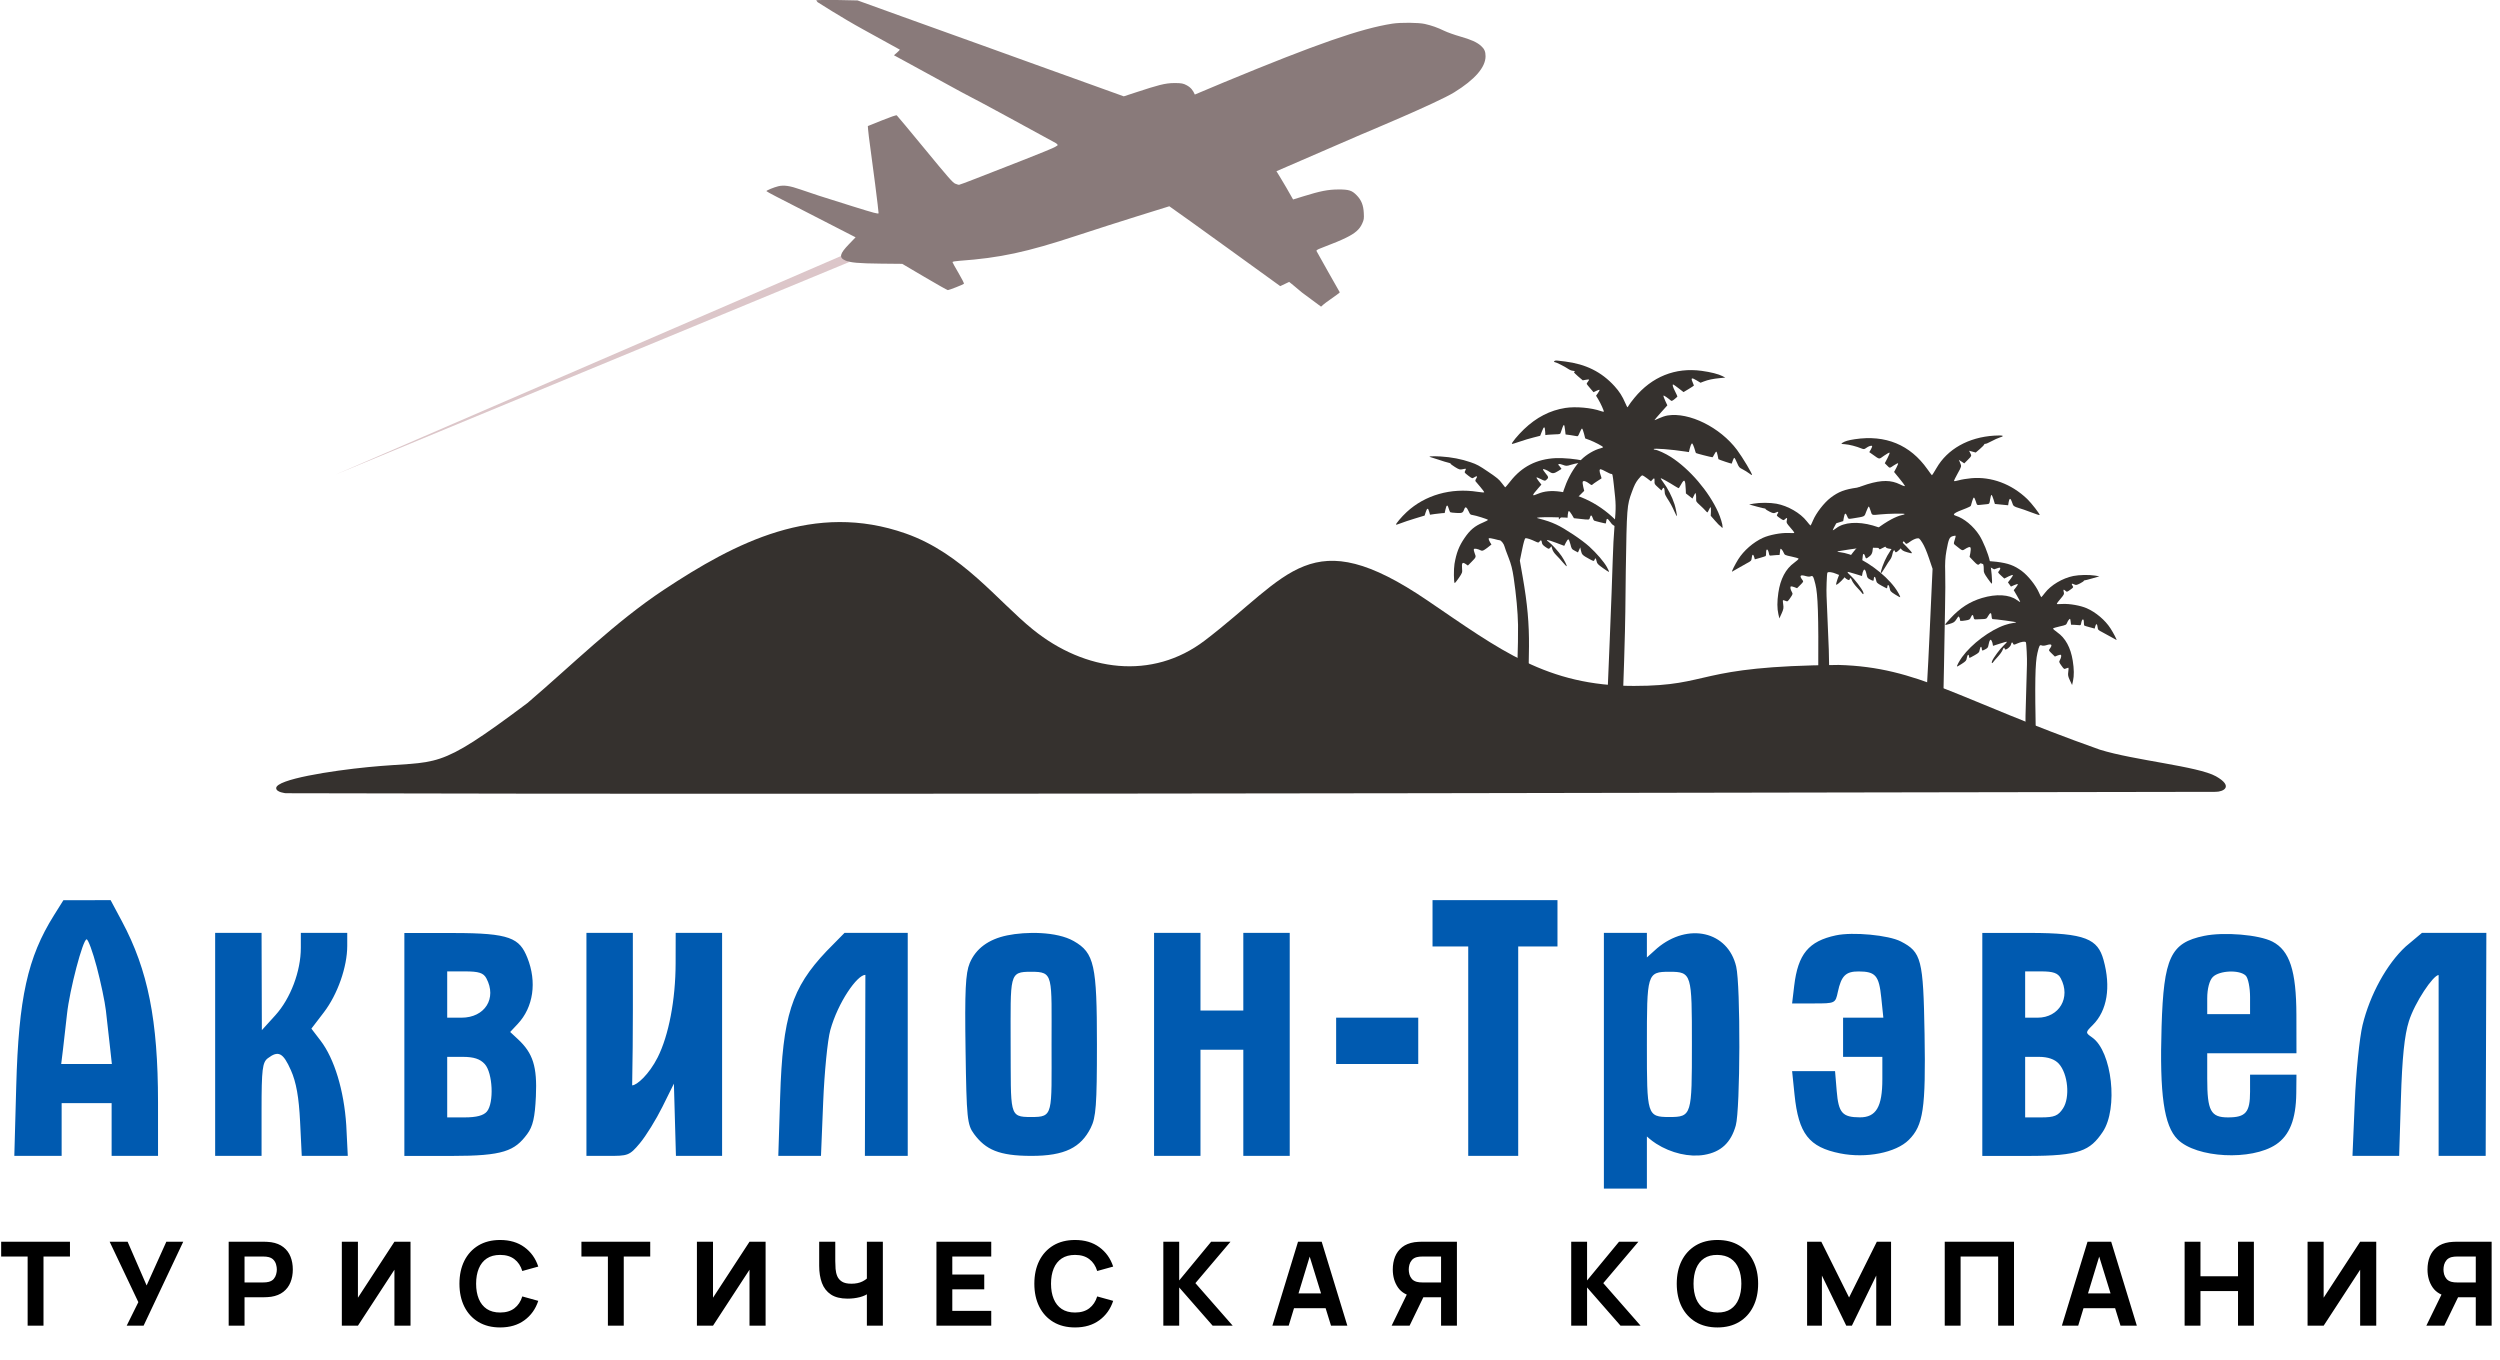 <?xml version="1.0" encoding="UTF-8"?>
<svg xmlns="http://www.w3.org/2000/svg" width="1222" height="665" viewBox="0 0 1222 665" fill="none">
  <path fill-rule="evenodd" clip-rule="evenodd" d="M163.891 232.03L414.941 128.141L413.366 124.155L163.891 232.03Z" fill="#DCC6C9"></path>
  <path fill-rule="evenodd" clip-rule="evenodd" d="M697.768 293.544C640.379 254.509 630.696 281.25 588.899 313.086C563.187 332.668 530.363 328.314 504.872 307.688C487.548 293.668 470.376 270.498 442.695 260.764C398.071 245.072 359.571 265.079 324.48 288.295C300.554 304.127 279.564 325.094 257.8 343.651C212.242 377.78 215.395 371.469 179.824 374.97C161.953 376.729 134.998 380.935 135 385.234C135.001 387.307 139.681 387.728 139.681 387.728C445.23 388.615 1009.88 387.048 1082.97 387.048C1086.96 387.048 1091.85 384.363 1083.16 379.458C1074.46 374.554 1043.13 371.661 1026.43 366.445C956.287 341.591 937.966 326.135 898.749 325.025C827.892 325.539 837.271 335.281 798.65 335.281C756.02 335.281 733.326 317.73 697.768 293.544Z" fill="#35312E"></path>
  <path fill-rule="evenodd" clip-rule="evenodd" d="M398.978 0.107C398.978 0.289 399.696 1.091 399.696 1.091C399.696 1.091 411.555 8.713 421.88 14.362C431.651 19.709 439.717 24.157 439.805 24.245C439.893 24.334 439.288 24.992 438.462 25.709L436.958 27.012C436.958 27.012 431.145 23.851 442.423 29.983C453.701 36.115 469.971 45.038 469.971 45.038C483.679 52.143 501.135 61.83 516.094 69.949C517.964 71.198 516.358 71.245 515.735 71.812C515.381 72.134 508.311 75.045 500.024 78.281C491.736 81.516 481.403 85.556 477.061 87.258C472.719 88.96 468.977 90.351 468.745 90.35C468.513 90.348 467.693 90.092 466.922 89.782C465.721 89.299 463.613 86.897 452.138 72.944C444.776 63.994 438.568 56.54 438.341 56.38C438.085 56.199 435.314 57.142 431.066 58.854L424.205 61.619L424.299 63.117C424.35 63.941 424.535 65.625 424.708 66.86C426.377 78.734 429.544 103.672 429.452 104.208C429.368 104.701 427.48 104.201 416.654 100.82C401.127 95.971 397.003 94.639 391.211 92.603C386.087 90.802 383.17 90.381 380.404 91.043C378.386 91.526 374.608 93.071 374.609 93.414C374.61 93.531 376.81 94.753 379.5 96.129C382.19 97.504 388.715 100.853 394.001 103.571C399.287 106.289 406.896 110.196 410.912 112.255L418.213 115.997L414.995 119.335C410.409 124.091 409.992 125.907 413.165 127.309C415.603 128.387 419.7 128.754 430.556 128.865L441.026 128.973L451.907 135.392C457.892 138.922 463.023 141.81 463.311 141.81C463.929 141.81 470.753 139.121 471.172 138.712C471.332 138.556 470.135 136.18 468.512 133.432C466.89 130.683 465.563 128.276 465.563 128.082C465.563 127.884 467.026 127.626 468.91 127.491C488.771 126.068 501.809 123.267 526.485 115.122C545.288 108.915 571.566 100.82 571.566 100.82C575.944 103.762 625.782 139.864 625.782 139.864L630.146 137.792C630.146 137.792 633.212 140.228 636.436 143.003L645.736 149.89C645.736 149.89 646.855 148.692 650.345 146.292C652.906 144.531 654.948 142.996 654.884 142.882C654.819 142.767 652.264 138.266 649.207 132.88C646.15 127.494 643.573 122.892 643.482 122.653C643.378 122.38 643.995 121.955 645.137 121.513C652.988 118.474 654.916 117.675 657.94 116.209C662.354 114.068 664.56 112.137 665.821 109.311C666.703 107.334 666.767 106.906 666.616 104.02C666.422 100.308 665.424 97.812 663.218 95.524C660.847 93.067 659.357 92.588 654.165 92.615C649.113 92.642 645.442 93.363 636.936 96L632.063 97.51L628.699 91.609C626.848 88.363 623.921 83.689 623.921 83.689L665.148 65.826C665.148 65.826 702.48 50.283 710.797 45.152C720.917 38.91 726.139 32.899 726.139 27.493C726.139 25.174 725.555 23.866 723.842 22.353C721.89 20.628 718.931 19.309 713.644 17.808C710.945 17.042 707.465 15.8 705.91 15.047C702.61 13.451 699.911 12.497 696.459 11.707C693.419 11.012 684.633 10.931 680.593 11.56C665.155 13.967 643.67 21.448 598.478 40.151L584.031 46.216C583.153 44.167 582.092 42.755 579.984 41.642C578.422 40.817 577.595 40.589 574.059 40.595C569.429 40.603 565.826 41.681 555.569 45.038L549.301 47.09L534.976 41.93C527.097 39.092 515.09 34.77 508.295 32.325C501.499 29.88 488.988 25.366 480.493 22.294C471.999 19.221 464.662 16.584 464.19 16.434C463.718 16.284 453.4 12.572 441.26 8.187L419.188 0.214L410.133 0.018C409.572 0.019 398.978 -0.061 398.978 0.107Z" fill="#897A7A"></path>
  <path fill-rule="evenodd" clip-rule="evenodd" d="M773.4 225.146C770.903 224.385 764.204 223.758 760.44 223.933C751.142 224.364 743.804 228.124 738.232 235.311C736.943 236.973 735.807 238.276 735.708 238.205C735.609 238.134 734.84 237.163 734 236.047C732.661 234.27 731.845 233.593 727.418 230.592C722.947 227.56 721.96 227.025 718.854 225.949C714.353 224.389 709.455 223.443 704.218 223.124C700.249 222.882 697.466 223.086 699.347 223.481C699.778 223.572 701.599 224.152 703.394 224.771C705.189 225.39 707.235 226.011 707.939 226.152C708.643 226.293 709.148 226.514 709.06 226.643C708.972 226.771 709.93 227.51 711.189 228.283C713.243 229.545 713.626 229.655 714.925 229.363C715.721 229.184 716.434 229.08 716.509 229.131C716.584 229.183 716.437 229.625 716.182 230.114C715.737 230.965 715.799 231.064 717.671 232.485C719.602 233.951 719.636 233.961 720.637 233.306C721.935 232.456 722.363 232.75 721.555 233.936C721.207 234.447 721.06 235.031 721.228 235.237C721.396 235.442 722.458 236.693 723.587 238.017C724.716 239.341 725.57 240.528 725.484 240.654C725.398 240.78 723.948 240.667 722.262 240.402C709.216 238.356 696.616 241.95 687.579 250.296C685.121 252.567 682.026 256.234 682.37 256.468C682.486 256.546 683.552 256.22 684.739 255.743C685.927 255.266 689.025 254.23 691.625 253.442L696.352 252.008L696.789 250.631C697.579 248.144 698.036 248.056 698.63 250.275L698.983 251.596L701.23 251.26C702.466 251.075 704.08 250.887 704.816 250.843L706.154 250.763L706.502 249.191C707.085 246.56 707.556 246.449 708.21 248.791C708.422 249.552 708.734 250.27 708.903 250.385C709.072 250.501 710.448 250.657 711.961 250.733C714.794 250.875 715.078 250.726 715.808 248.714C716.271 247.437 716.959 247.866 717.93 250.037C718.55 251.423 718.741 251.606 719.692 251.723C721.238 251.914 727.261 253.802 727.32 254.114C727.348 254.26 726.242 254.854 724.863 255.434C720.822 257.135 718.562 259.031 715.862 262.984C713.143 266.964 711.883 270.214 710.954 275.65C710.534 278.102 710.592 284.667 711.035 285C711.157 285.092 712.063 283.986 713.047 282.542C714.784 279.995 714.831 279.857 714.658 277.881C714.418 275.153 714.828 274.605 716.335 275.635L717.505 276.434L719.191 274.732C721.562 272.338 721.578 272.296 720.833 270.467C720.464 269.562 720.295 268.628 720.456 268.391C720.742 267.972 722.377 268.296 723.929 269.08C724.551 269.393 725.112 269.159 726.884 267.848C728.087 266.957 729.049 266.196 729.022 266.156C728.026 264.722 727.444 263.355 727.734 263.127C727.941 262.965 729.116 263.111 730.346 263.453C731.576 263.794 732.8 264.081 733.066 264.091C733.758 264.116 735.132 265.884 735.405 267.099C735.533 267.667 736.411 270.088 737.355 272.479C738.63 275.704 739.286 278.273 739.897 282.43C741.132 290.837 741.899 299.166 742.018 305.498C742.164 313.207 741.434 336.627 740.621 350.278C740.255 356.438 739.983 361.674 740.018 361.914C740.053 362.157 740.816 362.381 741.742 362.419C742.655 362.458 743.983 362.582 744.692 362.697L745.981 362.905L746.329 357.315C746.647 352.213 747.271 327.473 747.369 316.11C747.466 304.833 746.592 295.111 744.312 282.088L742.904 274.047L744.011 268.645C744.718 265.195 745.304 263.187 745.63 263.088C746.188 262.919 748.362 263.636 750.61 264.73C751.838 265.328 752.11 265.322 752.542 264.688C753.154 263.79 753.517 263.98 753.697 265.293C753.801 266.044 754.221 266.547 755.446 267.384C756.964 268.42 757.098 268.441 757.71 267.739L758.36 266.993L758.755 268.417C759.004 269.317 759.735 270.419 760.743 271.413C761.619 272.278 763.084 273.885 763.996 274.985C764.909 276.085 765.719 276.89 765.796 276.775C765.993 276.479 764.69 273.888 763.294 271.8C761.877 269.68 758.381 265.83 757.006 264.874C755.131 263.572 756.362 263.707 760.476 265.255L764.602 266.808L765.398 265.211C765.86 264.281 766.37 263.622 766.617 263.633C766.85 263.644 767.3 264.717 767.618 266.017C768.166 268.263 768.274 268.424 769.753 269.207L771.311 270.032L771.868 268.792L772.426 267.55L772.794 269.259C773.19 271.101 773.547 271.442 777.064 273.341C778.997 274.385 779.115 274.398 779.409 273.599C779.805 272.522 780.087 272.729 780.428 274.345C780.671 275.499 780.989 275.844 783.457 277.628C784.974 278.725 786.336 279.599 786.484 279.571C786.633 279.543 786.158 278.453 785.429 277.15C783.977 274.553 780.489 270.497 776.835 267.158C773.296 263.924 764.769 258.234 760.678 256.378C757.742 255.045 756.173 254.513 751.579 253.291C750.299 252.95 753.325 252.745 758.622 252.814C761.308 252.849 764.117 252.921 764.864 252.974L766.222 253.071L766.345 251.47C766.413 250.589 766.639 249.836 766.847 249.797C767.055 249.757 767.701 250.529 768.281 251.513L769.337 253.3L772.741 253.674C776.979 254.14 776.865 254.159 777.158 252.94C777.476 251.614 778.045 251.68 778.491 253.096C778.688 253.72 778.997 254.332 779.179 254.456C779.447 254.639 784.438 255.882 784.873 255.874C784.94 255.873 785.059 255.331 785.139 254.671C785.322 253.148 785.738 253.26 787.149 255.21C788.18 256.635 788.406 256.793 790.579 257.594C791.858 258.066 793.249 258.669 793.669 258.934C794.089 259.198 793.645 258.5 792.683 257.382C784.585 247.97 773.917 241.913 762.643 240.327C758.334 239.721 754.774 240.066 751.701 241.388C748.661 242.695 748.656 242.345 751.662 238.899L753.435 236.866L752.159 235.243C751.458 234.35 750.956 233.514 751.044 233.385C751.132 233.256 752.08 233.613 753.151 234.18C754.76 235.031 755.204 235.117 755.716 234.677C757.059 233.523 757.041 233.223 755.52 231.418C754.703 230.449 754.116 229.536 754.216 229.389C754.429 229.077 756.153 229.762 757.541 230.71C758.82 231.583 759.665 231.486 761.634 230.238L763.264 229.204L762.693 228.384C762.379 227.932 761.981 227.467 761.81 227.35C761.639 227.233 761.673 227.004 761.886 226.842C762.099 226.679 763.035 226.857 763.965 227.237C765.368 227.811 765.989 227.815 767.609 227.261C768.683 226.893 770.845 226.411 772.413 226.187C773.98 225.964 775.188 225.744 775.096 225.697C775.005 225.651 774.241 225.403 773.4 225.146Z" fill="#35312E"></path>
  <path fill-rule="evenodd" clip-rule="evenodd" d="M900.576 216.439C899.774 216.945 899.887 217.008 901.852 217.144C903.937 217.289 907.375 218.175 909.933 219.227C910.963 219.651 911.335 219.612 912.128 219.003C913.322 218.085 914.949 217.575 915.098 218.072C915.16 218.278 914.872 219.024 914.458 219.728L913.706 221.008L915.28 222.112C918.964 224.696 918.264 224.618 920.933 222.74C922.231 221.826 923.435 221.156 923.61 221.25C923.785 221.344 923.333 222.547 922.607 223.924L921.285 226.427L922.444 227.585C923.785 228.927 923.52 228.937 925.752 227.453C926.712 226.815 927.62 226.36 927.769 226.44C927.919 226.521 927.544 227.513 926.935 228.645L925.829 230.703L928.394 233.838C929.806 235.562 931.039 237.216 931.135 237.512C931.231 237.808 930.177 237.488 928.793 236.801C924.333 234.588 919.864 234.555 912.782 236.684C903.352 239.518 896.106 244.702 890.191 252.848C887.386 256.713 884.586 261.54 885.562 260.831C886.95 259.823 888.816 258.821 889.977 258.463C890.897 258.178 891.37 257.607 892.102 255.896C892.62 254.686 893.21 253.645 893.414 253.584C893.618 253.523 893.996 254.176 894.254 255.036L894.723 256.6L897.84 255.663L900.956 254.727L901.284 252.923C901.694 250.672 902.17 250.496 902.891 252.331C903.441 253.733 903.483 253.751 905.479 253.424C911.906 252.372 911.209 252.719 912.221 250.069C912.72 248.764 913.257 247.649 913.416 247.591C913.574 247.533 913.99 248.442 914.341 249.61C915.051 251.979 914.813 251.883 918.939 251.456C922.797 251.057 930.909 250.909 931.007 251.236C931.056 251.398 930.315 251.672 929.361 251.845C928.406 252.019 926.231 252.91 924.526 253.826C914.744 259.084 904.85 269.231 899.752 279.232C898.691 281.313 897.349 285.22 897.51 285.758C897.633 286.167 899.341 284.764 901.097 282.812C902.66 281.074 903.028 280.35 903.096 278.876C903.194 276.757 903.645 276.405 904.142 278.06C904.586 279.54 904.871 279.428 907.929 276.572C910.187 274.463 910.408 274.1 910.449 272.433C910.498 270.409 911.147 270.188 911.693 272.009C912.004 273.046 912.14 273.122 912.845 272.656C914.844 271.337 915.237 270.629 915.469 267.944C915.758 264.587 916.457 264.203 917.612 266.767C918.077 267.799 918.654 268.584 918.896 268.512C919.137 268.439 921.062 267.48 923.174 266.379C925.286 265.279 927.097 264.423 927.198 264.478C927.299 264.532 926.652 265.525 925.76 266.683C924.869 267.841 923.401 270.079 922.5 271.657C920.825 274.59 918.901 279.891 919.411 280.167C919.567 280.251 920.474 278.995 921.427 277.377C922.379 275.758 923.504 274.022 923.926 273.519C924.349 273.016 924.836 271.825 925.009 270.871C925.33 269.107 925.947 268.43 926.266 269.493C926.502 270.279 927 270.078 928.588 268.558C929.449 267.733 929.941 266.831 929.977 266.01C930.041 264.531 930.484 264.249 931.167 265.25C931.747 266.101 931.81 266.086 933.853 264.627C934.74 263.992 936.066 263.354 936.799 263.208C938.067 262.957 938.202 263.056 939.616 265.268C940.587 266.787 941.714 269.399 942.871 272.812L944.64 278.034L944.295 285.382C944.105 289.424 943.601 300.506 943.176 310.009C942.351 328.471 941.457 343.56 940.817 349.831C940.6 351.956 940.562 353.816 940.73 353.966C941.213 354.394 946.598 354.776 947.981 354.48L949.229 354.214L949.607 348.56C949.815 345.451 950.091 335.213 950.221 325.808C950.351 316.404 950.583 303.464 950.737 297.053C950.892 290.642 950.924 282.761 950.81 279.541C950.666 275.467 950.846 272.354 951.404 269.31C952.48 263.435 952.852 262.568 954.512 262.069C955.248 261.848 955.887 261.79 955.932 261.939C955.977 262.089 955.752 263.018 955.432 264.003C954.881 265.701 954.897 265.83 955.757 266.485C956.256 266.865 957.229 267.634 957.921 268.194C958.852 268.948 959.364 269.094 959.893 268.757C962.175 267.302 963.005 267.067 963.23 267.81C963.351 268.215 963.289 269.366 963.091 270.368L962.73 272.191L964.715 274.284C966.285 275.941 966.82 276.279 967.278 275.906C968.863 274.615 969.097 274.598 969.42 275.757C969.593 276.377 969.703 277.565 969.664 278.397C969.601 279.725 969.824 280.246 971.478 282.646C972.515 284.151 973.467 285.351 973.594 285.313C974.009 285.188 973.351 277.585 972.642 274.304C971.854 270.658 969.37 264.553 967.477 261.612C964.629 257.185 959.979 253.331 956.029 252.124C953.956 251.491 955.08 250.678 961.177 248.398C962.305 247.976 963.291 247.43 963.367 247.185C963.444 246.939 963.722 245.967 963.985 245.025C964.248 244.082 964.625 243.263 964.822 243.203C965.02 243.144 965.442 243.967 965.762 245.033C966.342 246.965 966.347 246.969 967.884 246.783C968.731 246.681 970.105 246.54 970.936 246.469C972.432 246.342 972.451 246.318 972.767 244.169C972.943 242.975 973.233 241.954 973.411 241.901C973.589 241.847 974.04 242.823 974.414 244.069L975.094 246.335L978.338 246.657L981.581 246.978L981.812 245.487C981.938 244.666 982.22 243.941 982.439 243.875C982.802 243.766 983.05 244.241 983.931 246.727C984.141 247.321 984.957 247.792 986.539 248.233C987.806 248.587 990.645 249.577 992.848 250.433C995.052 251.289 996.913 251.881 996.984 251.748C997.196 251.353 992.968 245.899 990.931 243.94C983.261 236.566 973.388 232.885 963.601 233.752C961.463 233.942 958.703 234.397 957.467 234.766C956.23 235.134 955.175 235.289 955.121 235.109C955.067 234.929 955.885 233.245 956.938 231.366C958.815 228.018 958.839 227.918 958.159 226.348L957.465 224.746L958.797 225.624L960.13 226.502L961.957 224.675C963.736 222.897 963.768 222.812 963.135 221.585L962.485 220.323L964.112 220.759L965.739 221.196L967.731 219.49C968.826 218.551 969.78 217.568 969.85 217.306C969.921 217.043 970.182 216.883 970.431 216.949C970.68 217.016 972.017 216.45 973.402 215.692C974.786 214.935 976.675 214.084 977.6 213.802C980.151 213.024 979.047 212.678 974.833 212.936C962.191 213.71 951.875 219.507 946.529 228.841C945.411 230.793 944.408 232.341 944.301 232.28C944.194 232.22 943.215 230.906 942.126 229.362C933.692 217.4 921.659 212.425 906.631 214.686C903.435 215.167 901.868 215.621 900.576 216.439Z" fill="#35312E"></path>
  <path fill-rule="evenodd" clip-rule="evenodd" d="M1022.69 282.723C1020.77 283.281 1019.07 283.716 1018.9 283.689C1018.74 283.662 1018.58 283.78 1018.55 283.951C1018.52 284.123 1017.68 284.683 1016.69 285.196C1015.13 285.996 1014.73 286.062 1013.89 285.663C1012.64 285.071 1012.38 285.257 1013.04 286.284C1013.56 287.082 1013.54 287.115 1011.94 288.268C1010.32 289.432 1010.3 289.435 1009.5 288.697C1008.62 287.897 1008.42 288.161 1008.81 289.592C1009.02 290.371 1008.81 290.773 1007.25 292.608C1006.26 293.772 1005.43 294.85 1005.4 295.005C1005.35 295.364 1005.43 295.37 1008.2 295.22C1011.61 295.036 1016.97 295.985 1019.98 297.306C1024.45 299.265 1028.99 303.109 1031.59 307.13C1033.05 309.383 1034.86 312.882 1034.55 312.83C1034.44 312.813 1033.38 312.22 1032.17 311.512C1030.97 310.803 1028.97 309.708 1027.72 309.078C1025.58 307.993 1025.45 307.859 1025.31 306.551C1025.12 304.826 1024.57 304.616 1024.18 306.113L1023.88 307.249L1021.44 306.598C1020.1 306.241 1018.91 305.87 1018.8 305.775C1018.69 305.68 1018.59 304.965 1018.59 304.186C1018.58 302.032 1017.64 302.401 1017.26 304.708C1017.13 305.536 1016.95 305.692 1016.28 305.582C1015.84 305.508 1014.76 305.429 1013.9 305.407L1012.33 305.366L1012.13 303.8C1011.95 302.345 1011.89 302.274 1011.35 302.808C1011.03 303.123 1010.59 303.856 1010.38 304.436C1010.03 305.401 1009.73 305.55 1006.84 306.185C1005.1 306.567 1003.61 307.028 1003.53 307.21C1003.45 307.392 1004.38 308.234 1005.6 309.083C1009.59 311.858 1012.14 316.555 1013.16 322.963C1013.81 327.036 1013.85 330.254 1013.28 332.849L1012.84 334.85L1011.77 332.577C1010.87 330.667 1010.74 330.013 1010.96 328.472C1011.1 327.464 1011.16 326.555 1011.08 326.452C1011.01 326.349 1010.49 326.467 1009.93 326.715C1008.92 327.166 1008.92 327.165 1007.63 325.369C1006.45 323.724 1006.38 323.498 1006.86 322.681C1007.56 321.47 1007.75 320.125 1007.22 320.041C1006.98 320.003 1006.26 320.187 1005.61 320.45L1004.43 320.929L1002.88 319.417C1001.34 317.92 1001.33 317.896 1001.98 317.019C1003.4 315.111 1002.82 314.549 1000.28 315.363C999.375 315.651 998.49 315.704 998.014 315.498C997.008 315.062 996.773 315.471 995.891 319.203C994.768 323.956 994.591 333.535 995.126 360.663L995.145 361.64L992.612 361.225L990.079 360.809L990.022 357.686C989.992 355.968 990.017 352.345 990.078 349.634C990.251 341.964 990.672 326.926 990.774 324.782C990.897 322.184 990.514 314.363 990.243 313.94C989.893 313.394 988 313.66 986.074 314.526C984.469 315.248 984.257 315.267 984.053 314.704C983.705 313.742 983.189 313.857 983.012 314.935C982.803 316.203 980.153 318.183 979.954 317.219C979.749 316.223 979.32 316.436 978.835 317.774C978.585 318.464 977.533 319.939 976.497 321.053C975.461 322.167 974.473 323.321 974.3 323.616C973.782 324.502 973.328 324.121 973.729 323.137C974.415 321.455 977.66 317.079 979.396 315.495C980.341 314.633 981.045 313.832 980.961 313.714C980.877 313.597 979.346 313.996 977.559 314.602C975.771 315.207 974.265 315.695 974.213 315.687C974.16 315.678 974.079 315.306 974.032 314.86C973.985 314.414 973.76 313.7 973.532 313.274C973.176 312.608 973.059 312.564 972.706 312.961C972.481 313.215 972.174 314.153 972.024 315.044C971.784 316.473 971.599 316.746 970.455 317.355C968.856 318.206 968.798 318.198 968.705 317.086C968.587 315.664 967.979 315.936 967.694 317.54C967.452 318.9 967.271 319.096 965.148 320.311C963.891 321.031 962.789 321.607 962.698 321.592C962.607 321.578 962.503 321.242 962.466 320.846C962.343 319.528 961.651 319.964 961.395 321.521C961.165 322.924 960.978 323.148 958.915 324.494C957.688 325.295 956.639 325.887 956.584 325.81C956.38 325.526 957.724 323.013 959.064 321.173C963.766 314.717 972.678 308.043 979.955 305.527C981.297 305.063 983.083 304.618 983.923 304.538C984.764 304.459 985.468 304.297 985.487 304.18C985.519 303.985 975.086 302.568 974.021 302.623C973.739 302.638 973.528 302.056 973.476 301.115C973.373 299.246 972.851 299.253 971.781 301.137C970.984 302.538 970.932 302.564 968.702 302.635C967.455 302.676 966.087 302.733 965.662 302.762C965.053 302.804 964.851 302.586 964.701 301.723C964.447 300.259 963.962 300.263 963.349 301.734C962.892 302.832 962.658 302.975 960.85 303.263C958.452 303.644 957.968 303.6 958.065 303.006C958.106 302.758 957.963 302.217 957.748 301.803C957.378 301.092 957.301 301.139 956.331 302.654C955.413 304.087 955.048 304.335 952.893 304.989C950.097 305.836 950.106 305.786 953.365 302.252C958.073 297.147 962.837 294.079 968.847 292.283C975.743 290.222 982.178 290.592 985.777 293.256C986.689 293.93 987.452 294.363 987.473 294.217C987.494 294.071 986.792 292.721 985.912 291.216L984.312 288.482L985.39 287.126C985.984 286.381 986.392 285.664 986.298 285.533C986.204 285.401 985.413 285.615 984.541 286.006L982.955 286.719L982.219 285.693L981.483 284.667L982.721 283.074C983.402 282.198 983.933 281.313 983.9 281.107C983.867 280.9 982.907 281.194 981.767 281.761L979.694 282.792L978.073 281.296C976.507 279.85 976.474 279.775 977.099 279.094C977.455 278.706 977.735 278.137 977.721 277.83C977.698 277.347 977.493 277.34 976.21 277.781L974.726 278.292L972.763 277.214C971.684 276.622 970.002 275.907 969.026 275.626C968.049 275.345 967.272 274.988 967.297 274.831C967.411 274.141 971.372 274.033 975.882 274.599C981.68 275.326 984.559 276.379 988.285 279.135C991.314 281.375 995.114 286.152 996.609 289.599C997.153 290.853 997.676 291.893 997.77 291.908C997.865 291.924 998.655 290.995 999.526 289.845C1002.41 286.029 1008.16 282.603 1013.46 281.542C1016.36 280.961 1021.21 280.876 1024.07 281.354L1026.18 281.708L1022.69 282.723Z" fill="#35312E"></path>
  <path fill-rule="evenodd" clip-rule="evenodd" d="M858.65 247.596C860.674 248.155 862.472 248.587 862.647 248.556C862.821 248.525 862.99 248.647 863.022 248.827C863.054 249.007 863.944 249.584 865.001 250.109C866.647 250.927 867.067 250.991 867.949 250.558C869.256 249.916 869.526 250.109 868.845 251.198C868.316 252.045 868.336 252.08 870.04 253.269C871.761 254.469 871.78 254.472 872.613 253.684C873.517 252.83 873.734 253.104 873.347 254.615C873.136 255.438 873.36 255.857 875.029 257.764C876.087 258.974 876.977 260.096 877.006 260.258C877.074 260.634 876.985 260.643 874.068 260.526C870.484 260.383 864.86 261.461 861.712 262.895C857.041 265.022 852.317 269.133 849.641 273.402C848.14 275.793 846.284 279.501 846.615 279.441C846.723 279.422 847.837 278.782 849.091 278.02C850.346 277.256 852.436 276.075 853.736 275.393C855.975 274.221 856.108 274.077 856.242 272.699C856.418 270.882 856.986 270.653 857.423 272.222L857.756 273.412L860.307 272.692C861.71 272.296 862.955 271.888 863.073 271.786C863.191 271.685 863.281 270.931 863.274 270.112C863.252 267.845 864.242 268.22 864.674 270.641C864.829 271.51 865.014 271.671 865.717 271.545C866.186 271.462 867.313 271.363 868.219 271.326L869.868 271.259L870.057 269.609C870.233 268.076 870.291 268.001 870.869 268.554C871.211 268.881 871.679 269.646 871.909 270.253C872.291 271.262 872.611 271.415 875.662 272.039C877.496 272.415 879.067 272.878 879.153 273.068C879.238 273.258 878.27 274.159 877.002 275.069C872.852 278.048 870.23 283.026 869.251 289.782C868.629 294.076 868.635 297.462 869.27 300.183L869.759 302.28L870.851 299.874C871.769 297.851 871.895 297.162 871.644 295.544C871.481 294.486 871.409 293.53 871.485 293.421C871.562 293.311 872.108 293.428 872.699 293.68C873.774 294.139 873.774 294.138 875.103 292.231C876.321 290.482 876.386 290.243 875.876 289.392C875.119 288.128 874.906 286.716 875.457 286.62C875.706 286.576 876.471 286.759 877.157 287.026L878.405 287.512L880.017 285.899C881.613 284.301 881.622 284.276 880.923 283.364C879.402 281.377 880.003 280.777 882.694 281.596C883.645 281.885 884.576 281.927 885.074 281.704C886.126 281.23 886.378 281.657 887.36 285.569C888.609 290.552 888.933 300.625 888.762 329.169L888.756 330.197L891.414 329.722L894.072 329.247L894.086 325.962C894.094 324.154 894.015 320.343 893.912 317.493C893.619 309.428 892.96 293.616 892.822 291.362C892.656 288.631 892.946 280.398 893.224 279.95C893.585 279.37 895.579 279.622 897.617 280.504C899.315 281.24 899.539 281.256 899.745 280.661C900.097 279.644 900.642 279.757 900.844 280.888C901.081 282.219 903.897 284.262 904.092 283.245C904.294 282.195 904.748 282.412 905.277 283.812C905.55 284.534 906.678 286.071 907.783 287.227C908.889 288.384 909.945 289.582 910.13 289.89C910.688 290.814 911.16 290.407 910.724 289.378C909.979 287.619 906.503 283.064 904.654 281.423C903.648 280.531 902.896 279.699 902.983 279.574C903.069 279.449 904.686 279.847 906.574 280.457C908.463 281.067 910.053 281.558 910.108 281.548C910.164 281.538 910.244 281.146 910.287 280.676C910.329 280.206 910.556 279.452 910.79 279C911.155 278.295 911.277 278.247 911.653 278.659C911.895 278.923 912.231 279.904 912.401 280.839C912.674 282.339 912.872 282.623 914.085 283.247C915.778 284.119 915.84 284.109 915.921 282.938C916.025 281.44 916.668 281.718 916.991 283.401C917.265 284.827 917.458 285.031 919.708 286.278C921.04 287.016 922.208 287.606 922.304 287.589C922.399 287.572 922.504 287.217 922.537 286.8C922.647 285.412 923.381 285.86 923.672 287.494C923.935 288.967 924.135 289.2 926.324 290.585C927.626 291.409 928.737 292.016 928.794 291.935C929.005 291.633 927.555 289.009 926.119 287.094C921.081 280.373 911.612 273.485 903.923 270.947C902.505 270.479 900.62 270.038 899.735 269.966C898.85 269.895 898.108 269.736 898.086 269.613C898.049 269.408 909.001 267.762 910.122 267.804C910.419 267.815 910.632 267.201 910.673 266.21C910.755 264.243 911.303 264.242 912.457 266.208C913.314 267.669 913.37 267.696 915.716 267.738C917.029 267.762 918.468 267.802 918.915 267.826C919.556 267.861 919.765 267.629 919.911 266.718C920.157 265.175 920.667 265.173 921.333 266.71C921.83 267.858 922.078 268.005 923.983 268.281C926.51 268.647 927.019 268.592 926.908 267.97C926.862 267.709 927.004 267.138 927.224 266.699C927.603 265.946 927.685 265.994 928.727 267.574C929.713 269.068 930.1 269.322 932.376 269.978C935.329 270.828 935.319 270.775 931.84 267.106C926.815 261.807 921.762 258.651 915.414 256.851C908.132 254.786 901.37 255.27 897.623 258.126C896.674 258.849 895.878 259.316 895.853 259.162C895.829 259.009 896.548 257.578 897.452 255.983L899.095 253.083L897.942 251.673C897.307 250.898 896.867 250.149 896.964 250.01C897.062 249.871 897.896 250.083 898.819 250.482L900.497 251.208L901.256 250.118L902.016 249.028L900.69 247.371C899.962 246.46 899.391 245.536 899.423 245.319C899.454 245.101 900.468 245.396 901.676 245.976L903.87 247.029L905.553 245.431C907.179 243.887 907.213 243.808 906.546 243.1C906.166 242.697 905.863 242.103 905.874 241.78C905.891 241.271 906.106 241.262 907.462 241.707L909.03 242.221L911.079 241.059C912.206 240.419 913.964 239.643 914.987 239.332C916.01 239.022 916.822 238.635 916.793 238.471C916.664 237.746 912.496 237.692 907.761 238.354C901.674 239.205 898.661 240.356 894.782 243.31C891.629 245.711 887.701 250.793 886.178 254.441C885.625 255.768 885.09 256.869 884.99 256.887C884.891 256.905 884.047 255.94 883.115 254.743C880.023 250.772 873.927 247.254 868.341 246.217C865.281 245.649 860.183 245.631 857.181 246.177L854.969 246.58L858.65 247.596Z" fill="#35312E"></path>
  <path fill-rule="evenodd" clip-rule="evenodd" d="M764.987 176.696C775.178 177.978 782.831 181.793 789.169 188.751C791.521 191.332 793.017 193.676 794.444 197.013C794.924 198.137 795.39 199.068 795.479 199.082C795.567 199.096 795.866 198.683 796.143 198.163C796.419 197.644 797.675 195.967 798.935 194.437C807.425 184.12 818.909 179.511 831.752 181.266C836.21 181.875 840.045 182.85 841.986 183.869L843.319 184.568L840.677 184.82C837.378 185.134 834.877 185.656 832.818 186.46L831.223 187.083L829.28 185.913C826.853 184.453 826.393 184.663 827.342 186.8C827.701 187.609 827.992 188.347 827.988 188.441C827.984 188.536 826.841 189.298 825.447 190.135L822.913 191.658L820.513 189.801C819.192 188.78 818.003 187.94 817.87 187.933C817.335 187.908 817.643 189.057 818.768 191.287C819.419 192.578 819.936 193.716 819.917 193.817C819.897 193.918 819.276 194.489 818.537 195.086C817.589 195.852 817.088 196.086 816.838 195.879C814.957 194.322 813.291 193.2 813.109 193.368C812.987 193.48 813.363 194.599 813.944 195.855L815 198.137L811.869 201.629C810.147 203.549 808.732 205.213 808.725 205.326C808.717 205.439 809.694 205.056 810.895 204.474C812.096 203.892 813.976 203.269 815.072 203.088C825.627 201.351 840.829 208.883 849.069 219.933C851.81 223.609 856.734 231.879 856.376 232.208C856.295 232.282 855.649 231.897 854.94 231.352C854.231 230.808 852.836 229.942 851.841 229.428C850.079 228.517 850.007 228.433 849.056 226.2C848.52 224.938 847.939 223.858 847.765 223.799C847.592 223.74 847.253 224.309 847.011 225.064C846.77 225.82 846.526 226.518 846.468 226.617C846.383 226.763 840.117 224.669 839.964 224.442C839.938 224.404 839.77 223.589 839.591 222.631C839.412 221.674 839.127 220.836 838.958 220.77C838.79 220.704 838.339 221.296 837.958 222.084C837.576 222.873 837.156 223.513 837.023 223.507C836.309 223.473 829.139 221.633 828.986 221.445C828.886 221.323 828.667 220.691 828.499 220.043C828.331 219.394 827.96 218.335 827.676 217.689C827.213 216.637 827.119 216.565 826.775 216.996C826.563 217.261 826.197 218.266 825.961 219.231L825.532 220.984L823.762 220.712C817.004 219.672 808.358 219.004 808.334 219.519C808.326 219.679 808.64 219.825 809.031 219.843C810.204 219.899 814.135 221.702 816.749 223.383C825.91 229.275 835.246 240.179 839.825 250.337C841.007 252.958 842.058 256.469 842.003 257.613C841.975 258.194 841.951 258.19 841.265 257.474C840.875 257.068 840.508 256.758 840.449 256.786C840.39 256.814 839.412 255.775 838.274 254.477L836.207 252.116L836.306 250.03C836.361 248.883 836.287 247.939 836.142 247.932C835.996 247.925 835.627 248.497 835.321 249.203C835.014 249.91 834.676 250.483 834.569 250.478C834.462 250.473 834.012 250.048 833.571 249.534C833.13 249.019 831.929 247.833 830.902 246.898C829.053 245.212 829.036 245.184 829.078 243.703C829.101 242.881 829.035 241.877 828.93 241.472C828.75 240.778 828.696 240.822 828.008 242.212L827.276 243.689L825.675 242.437L824.074 241.184L823.994 239.242C823.793 234.368 823.34 233.853 821.759 236.702C821.214 237.686 820.704 238.549 820.625 238.622C820.546 238.695 819.676 238.24 818.692 237.612C815.765 235.745 811.94 233.625 811.773 233.777C811.688 233.855 812.168 234.64 812.84 235.521C815.13 238.522 817.291 242.71 818.508 246.499C819.119 248.403 819.834 252.131 819.626 252.323C819.567 252.377 819.085 251.442 818.556 250.244C817.413 247.658 816.322 245.655 814.87 243.476C814.284 242.596 813.786 241.524 813.763 241.093C813.618 238.392 813.267 237.814 812.533 239.066L812.13 239.752L810.402 238.183C808.716 236.652 808.675 236.578 808.74 235.213C808.816 233.626 808.552 233.463 807.635 234.531L806.998 235.273L805.12 233.828C804.087 233.034 803.02 232.373 802.749 232.36C802.465 232.347 801.603 233.187 800.713 234.345C799.462 235.973 798.883 237.134 797.662 240.466C795.24 247.074 795.181 247.833 794.684 279.162C794.569 286.445 794.468 295.353 794.46 298.958C794.444 306.13 793.351 341.747 793.14 341.94C793.068 342.006 791.685 341.788 790.065 341.454C788.445 341.121 786.798 340.799 786.404 340.739L785.688 340.628L786.849 312.576C787.487 297.147 788.128 280.007 788.273 274.487C788.428 268.561 788.814 261.15 789.215 256.39C789.953 247.649 789.935 246.659 788.864 237.233C788.239 231.732 788.215 231.623 787.609 231.672C787.343 231.694 786.181 231.186 785.026 230.544C783.871 229.902 782.696 229.366 782.414 229.353C781.714 229.319 781.703 230.329 782.383 232.232C782.683 233.072 782.875 233.798 782.811 233.845C782.746 233.891 781.806 234.499 780.721 235.195C779.636 235.891 778.58 236.646 778.375 236.872C778.053 237.229 777.838 237.159 776.792 236.355C775.227 235.154 773.935 234.801 773.634 235.493C773.514 235.769 773.628 236.88 773.888 237.961L774.361 239.926L772.015 242.245L769.67 244.563L768.664 243.582C768.11 243.042 767.505 242.643 767.319 242.696C767.104 242.757 766.904 243.777 766.768 245.504L766.555 248.218L765.08 250.061C764.269 251.075 763.236 252.408 762.787 253.025C762.337 253.641 761.96 254.016 761.948 253.859C761.937 253.701 762.013 252.265 762.118 250.668C762.748 241.038 767.139 230.507 772.963 224.658C775.421 222.19 779.314 219.892 782.316 219.14C782.998 218.969 783.562 218.711 783.569 218.567C783.587 218.195 779.328 215.955 776.9 215.058L774.859 214.305L774.225 211.842C773.852 210.394 773.454 209.418 773.259 209.473C773.076 209.525 772.568 210.425 772.131 211.474C771.437 213.134 771.257 213.355 770.732 213.195C770.401 213.094 769.033 212.867 767.693 212.691L765.257 212.37L765.006 210.194C764.602 206.691 764.406 206.812 762.856 211.527C762.635 212.2 762.471 212.248 760.189 212.303C758.851 212.336 757.221 212.431 756.566 212.513L755.375 212.664L755.287 211.047C755.131 208.177 754.7 208.17 753.621 211.018C753.219 212.078 752.865 212.976 752.833 213.013C752.802 213.05 751.349 213.421 749.606 213.836C747.863 214.252 744.803 215.171 742.807 215.878C740.81 216.585 739.102 217.08 739.01 216.978C738.686 216.617 741.912 212.704 744.895 209.84C750.953 204.024 757.655 200.568 765.132 199.404C770.226 198.611 777.916 199.298 782.586 200.964C783.26 201.204 783.866 201.317 783.934 201.216C784.121 200.937 782.409 197.134 781.213 195.169L780.155 193.432L781.072 192.115C781.576 191.392 781.934 190.699 781.866 190.576C781.799 190.452 781.108 190.656 780.331 191.028L778.918 191.704L777.286 189.808C776.388 188.765 775.618 187.797 775.574 187.656C775.531 187.515 775.805 187.017 776.184 186.548C776.562 186.08 776.807 185.624 776.727 185.535C776.648 185.447 775.925 185.495 775.121 185.642L773.659 185.91L771.353 183.957C770.085 182.882 769.204 181.959 769.395 181.904C770.121 181.698 769.725 181.271 768.764 181.225C768.146 181.196 767.221 180.805 766.351 180.205C764.797 179.134 760.64 177.052 759.994 177.021C759.443 176.995 759.497 176.52 760.074 176.328C760.59 176.155 760.839 176.174 764.987 176.696Z" fill="#35312E"></path>
  <path d="M13.509 648V614.199H0.57V606.96H34.2V614.199H21.261V648H13.509ZM61.922 648L67.622 636.486L53.6 606.96H62.378L71.669 628.335L81.302 606.96H89.567L70.187 648H61.922ZM111.776 648V606.96H129.104C129.503 606.96 130.035 606.979 130.7 607.017C131.384 607.036 131.992 607.093 132.524 607.188C134.975 607.568 136.979 608.375 138.537 609.61C140.114 610.845 141.273 612.403 142.014 614.284C142.755 616.146 143.126 618.227 143.126 620.526C143.126 622.825 142.746 624.915 141.986 626.796C141.245 628.658 140.086 630.206 138.509 631.441C136.951 632.676 134.956 633.484 132.524 633.864C131.992 633.94 131.384 633.997 130.7 634.035C130.016 634.073 129.484 634.092 129.104 634.092H119.528V648H111.776ZM119.528 626.853H128.762C129.161 626.853 129.598 626.834 130.073 626.796C130.548 626.758 130.985 626.682 131.384 626.568C132.429 626.283 133.236 625.808 133.806 625.143C134.376 624.459 134.766 623.708 134.975 622.891C135.203 622.055 135.317 621.267 135.317 620.526C135.317 619.785 135.203 619.006 134.975 618.189C134.766 617.353 134.376 616.602 133.806 615.938C133.236 615.253 132.429 614.769 131.384 614.484C130.985 614.37 130.548 614.294 130.073 614.256C129.598 614.218 129.161 614.199 128.762 614.199H119.528V626.853ZM200.661 648H192.795V620.64L174.954 648H167.088V606.96H174.954V634.32L192.795 606.96H200.661V648ZM244.466 648.855C240.362 648.855 236.819 647.962 233.836 646.176C230.872 644.39 228.582 641.891 226.967 638.68C225.371 635.469 224.573 631.736 224.573 627.48C224.573 623.224 225.371 619.49 226.967 616.279C228.582 613.068 230.872 610.57 233.836 608.784C236.819 606.998 240.362 606.105 244.466 606.105C249.178 606.105 253.13 607.273 256.322 609.61C259.533 611.947 261.794 615.111 263.105 619.101L255.296 621.267C254.536 618.778 253.254 616.849 251.449 615.481C249.644 614.094 247.316 613.401 244.466 613.401C241.863 613.401 239.688 613.98 237.94 615.14C236.211 616.298 234.909 617.932 234.035 620.041C233.161 622.15 232.724 624.63 232.724 627.48C232.724 630.33 233.161 632.809 234.035 634.918C234.909 637.027 236.211 638.661 237.94 639.82C239.688 640.979 241.863 641.559 244.466 641.559C247.316 641.559 249.644 640.865 251.449 639.478C253.254 638.091 254.536 636.163 255.296 633.693L263.105 635.859C261.794 639.849 259.533 643.012 256.322 645.349C253.13 647.687 249.178 648.855 244.466 648.855ZM297.14 648V614.199H284.201V606.96H317.831V614.199H304.892V648H297.14ZM374.224 648H366.358V620.64L348.517 648H340.651V606.96H348.517V634.32L366.358 606.96H374.224V648ZM423.729 648V630.102L424.812 631.869C423.767 632.8 422.276 633.522 420.338 634.035C418.419 634.529 416.414 634.776 414.324 634.776C410.904 634.776 408.178 634.101 406.145 632.752C404.112 631.384 402.649 629.503 401.756 627.109C400.863 624.696 400.416 621.913 400.416 618.759V606.96H408.282V616.422C408.282 617.657 408.33 618.92 408.425 620.212C408.52 621.504 408.795 622.701 409.251 623.803C409.726 624.905 410.505 625.798 411.588 626.482C412.671 627.147 414.191 627.48 416.148 627.48C418.257 627.48 420.043 627.119 421.506 626.397C422.969 625.656 423.995 624.877 424.584 624.06L423.729 627.537V606.96H431.538V648H423.729ZM457.732 648V606.96H484.522V614.199H465.484V622.977H481.102V630.216H465.484V640.761H484.522V648H457.732ZM525.481 648.855C521.377 648.855 517.833 647.962 514.85 646.176C511.886 644.39 509.597 641.891 507.982 638.68C506.386 635.469 505.588 631.736 505.588 627.48C505.588 623.224 506.386 619.49 507.982 616.279C509.597 613.068 511.886 610.57 514.85 608.784C517.833 606.998 521.377 606.105 525.481 606.105C530.193 606.105 534.145 607.273 537.337 609.61C540.548 611.947 542.809 615.111 544.12 619.101L536.311 621.267C535.551 618.778 534.268 616.849 532.463 615.481C530.658 614.094 528.331 613.401 525.481 613.401C522.878 613.401 520.702 613.98 518.954 615.14C517.225 616.298 515.924 617.932 515.05 620.041C514.176 622.15 513.739 624.63 513.739 627.48C513.739 630.33 514.176 632.809 515.05 634.918C515.924 637.027 517.225 638.661 518.954 639.82C520.702 640.979 522.878 641.559 525.481 641.559C528.331 641.559 530.658 640.865 532.463 639.478C534.268 638.091 535.551 636.163 536.311 633.693L544.12 635.859C542.809 639.849 540.548 643.012 537.337 645.349C534.145 647.687 530.193 648.855 525.481 648.855ZM568.635 648V606.96H576.387V625.884L592.005 606.96H601.467L584.31 627.195L602.55 648H592.746L576.387 629.304V648H568.635ZM621.932 648L634.472 606.96H646.043L658.583 648H650.603L639.431 611.805H640.913L629.912 648H621.932ZM629.456 639.45V632.211H651.116V639.45H629.456ZM712.142 648H704.39V634.092H694.814L691.394 633.864C687.746 633.294 685.067 631.793 683.357 629.361C681.647 626.91 680.792 623.965 680.792 620.526C680.792 618.227 681.162 616.146 681.903 614.284C682.663 612.403 683.822 610.845 685.38 609.61C686.938 608.375 688.943 607.568 691.394 607.188C691.945 607.093 692.553 607.036 693.218 607.017C693.883 606.979 694.415 606.96 694.814 606.96H712.142V648ZM689 648H680.222L689.114 629.76L697.094 631.299L689 648ZM704.39 626.853V614.199H695.156C694.757 614.199 694.32 614.218 693.845 614.256C693.37 614.294 692.933 614.37 692.534 614.484C691.489 614.769 690.681 615.253 690.111 615.938C689.541 616.602 689.142 617.353 688.914 618.189C688.705 619.006 688.601 619.785 688.601 620.526C688.601 621.267 688.705 622.055 688.914 622.891C689.142 623.708 689.541 624.459 690.111 625.143C690.681 625.808 691.489 626.283 692.534 626.568C692.933 626.682 693.37 626.758 693.845 626.796C694.32 626.834 694.757 626.853 695.156 626.853H704.39ZM768.008 648V606.96H775.76V625.884L791.378 606.96H800.84L783.683 627.195L801.923 648H792.119L775.76 629.304V648H768.008ZM839.486 648.855C835.382 648.855 831.839 647.962 828.856 646.176C825.892 644.39 823.602 641.891 821.987 638.68C820.391 635.469 819.593 631.736 819.593 627.48C819.593 623.224 820.391 619.49 821.987 616.279C823.602 613.068 825.892 610.57 828.856 608.784C831.839 606.998 835.382 606.105 839.486 606.105C843.59 606.105 847.124 606.998 850.088 608.784C853.071 610.57 855.361 613.068 856.957 616.279C858.572 619.49 859.379 623.224 859.379 627.48C859.379 631.736 858.572 635.469 856.957 638.68C855.361 641.891 853.071 644.39 850.088 646.176C847.124 647.962 843.59 648.855 839.486 648.855ZM839.486 641.559C842.089 641.597 844.255 641.036 845.984 639.877C847.713 638.718 849.005 637.075 849.86 634.947C850.734 632.819 851.171 630.33 851.171 627.48C851.171 624.63 850.734 622.16 849.86 620.07C849.005 617.98 847.713 616.355 845.984 615.196C844.255 614.037 842.089 613.439 839.486 613.401C836.883 613.363 834.717 613.923 832.988 615.082C831.259 616.241 829.958 617.885 829.084 620.013C828.229 622.141 827.801 624.63 827.801 627.48C827.801 630.33 828.229 632.8 829.084 634.89C829.958 636.98 831.259 638.604 832.988 639.763C834.717 640.922 836.883 641.521 839.486 641.559ZM883.308 648V606.96H890.262L903.828 634.206L917.394 606.96H924.348V648H917.109V623.49L905.196 648H902.46L890.547 623.49V648H883.308ZM950.589 648V606.96H984.447V648H976.695V614.199H958.341V648H950.589ZM1007.84 648L1020.38 606.96H1031.95L1044.49 648H1036.51L1025.34 611.805H1026.82L1015.82 648H1007.84ZM1015.36 639.45V632.211H1037.02V639.45H1015.36ZM1067.84 648V606.96H1075.59V623.832H1093.94V606.96H1101.7V648H1093.94V631.071H1075.59V648H1067.84ZM1161.51 648H1153.64V620.64L1135.8 648H1127.94V606.96H1135.8V634.32L1153.64 606.96H1161.51V648ZM1217.91 648H1210.16V634.092H1200.58L1197.16 633.864C1193.52 633.294 1190.84 631.793 1189.13 629.361C1187.42 626.91 1186.56 623.965 1186.56 620.526C1186.56 618.227 1186.93 616.146 1187.67 614.284C1188.43 612.403 1189.59 610.845 1191.15 609.61C1192.71 608.375 1194.71 607.568 1197.16 607.188C1197.71 607.093 1198.32 607.036 1198.99 607.017C1199.65 606.979 1200.18 606.96 1200.58 606.96H1217.91V648ZM1194.77 648H1185.99L1194.88 629.76L1202.86 631.299L1194.77 648ZM1210.16 626.853V614.199H1200.93C1200.53 614.199 1200.09 614.218 1199.61 614.256C1199.14 614.294 1198.7 614.37 1198.3 614.484C1197.26 614.769 1196.45 615.253 1195.88 615.938C1195.31 616.602 1194.91 617.353 1194.68 618.189C1194.48 619.006 1194.37 619.785 1194.37 620.526C1194.37 621.267 1194.48 622.055 1194.68 622.891C1194.91 623.708 1195.31 624.459 1195.88 625.143C1196.45 625.808 1197.26 626.283 1198.3 626.568C1198.7 626.682 1199.14 626.758 1199.61 626.796C1200.09 626.834 1200.53 626.853 1200.93 626.853H1210.16Z" fill="black"></path>
  <path fill-rule="evenodd" clip-rule="evenodd" d="M26.368 447.402C13.474 467.977 9.104 487.78 7.934 530.954L7 565H30.13V552.278V539.222H42.345H54.561V552.278V565H77.246L77.239 538.787C77.228 498.696 72.349 474.202 59.632 450.401L54.074 440L42.539 440.003L31.003 440.007L26.368 447.402ZM700.219 462.63H717.669V565H742.099V462.63H761.294V440H700.219V462.63ZM105.166 565H127.851V542.46C127.851 522.718 128.27 519.272 130.905 517.275C136.086 513.351 138.379 514.54 142.19 523.12C144.801 528.995 146.103 536.303 146.689 548.361L147.5 565H170L169.254 550.008C168.146 532.968 163.441 517.493 156.674 508.643L152.205 502.797L158.306 494.825C165.008 486.065 169.732 472.625 169.732 462.313V456H147.047V463.3C147.047 474.747 142.007 488.09 134.599 496.256L127.995 503.537L127.923 479.602L127.851 456H105.166V565ZM197.652 565.02H220.774C246 565.02 251.547 562.616 257.692 554.335C260.468 550.594 261.477 546.218 261.948 535.871C262.609 521.362 260.55 514.821 253.158 507.952L249.371 504.432L253.06 500.503C260.728 492.339 262.52 479.99 257.761 468.123C253.921 458.549 249.371 456.06 221.646 456.06H197.652V565.02ZM286.648 565H297C306.823 565 307.608 565.004 312.771 558.806C315.761 555.216 320.725 547.195 323.803 540.982L329.401 529.688L330.396 565H352.959V456H330.274L330.244 470.898C330.208 488.666 326.875 506.134 321.476 516.843C317.286 525.154 311.291 530.519 309 530.519C309.492 505.684 309.334 480.838 309.334 456H286.648V565ZM404.01 464.933C386.912 482.968 382.564 496.633 381.337 536.176L380.433 565H401.295L402.366 538.787C402.954 524.187 404.521 508.324 405.847 503.537C409.61 489.945 418.986 476.5 423 476.5C423 476.5 422.76 555.517 422.76 565H443.7V456H412.796L404.01 464.933ZM492.275 457.223C483.143 459.12 476.955 463.709 473.996 470.773C471.949 475.661 471.535 484.258 471.961 513.163C472.455 546.754 472.762 549.783 476.14 554.332C481.78 561.925 488.294 564.977 504.017 565C520.584 565.023 528.32 560.86 533.129 551.348C535.731 546.204 536.181 540.185 536.181 510.5C536.181 471.782 534.958 465.772 524.844 460C516.5 455.238 501.417 455.322 492.275 457.223ZM564.107 565H586.792V513.111H607.732V565H630.418V456H607.732V493.963H586.792V456H564.107V565ZM783.98 581H805V555.5C805 555.5 807.042 557.424 809.5 559C816.877 563.73 825.823 565.71 833 564.5C841.27 563.106 846.123 558.47 848.451 550.114C850.666 542.157 850.821 481.802 848.65 472.47C844.631 455.197 825.133 450.754 810 463.5L805 468V456H783.98V581ZM897.406 457.199C884.05 460.053 878.846 466.346 877.002 481.872L875.979 490.481H886.554C897.073 490.481 897.136 490.452 898.341 484.824C900.029 476.951 902.214 474.811 908.525 474.841C916.753 474.881 918.448 476.841 919.561 487.599L920.58 497.444H910.738H900.896V507.019V516.593H910.494H920.091V527.519C920.091 541.034 917.043 546.197 909.085 546.159C900.533 546.117 898.673 544.001 897.783 533.29L896.973 523.556H886.479H875.984L877.169 535.095C879.129 554.177 884.212 560.724 899.436 563.774C912.15 566.32 926.733 563.455 933.031 557.173C940.126 550.095 941.346 541.889 940.726 505.396C940.105 468.874 939.21 465.38 929.125 460.179C923.11 457.075 905.655 455.435 897.406 457.199ZM968.952 565.017H991.201C1016.5 565.017 1021.61 562.465 1027.78 553.326C1035.49 541.908 1032.38 513.912 1022.66 507.118C1019.28 504.754 1019.28 504.684 1022.96 501.016C1030 493.989 1031.89 482.465 1028.19 469.161C1025.38 459.079 1019.5 456.015 992.073 456.015H968.952V565.017ZM1077.34 457.461C1060.97 460.854 1057.61 468.035 1056.58 501.796C1055.56 534.952 1057.74 550.267 1064.43 556.933C1073.6 566.077 1100.52 567.462 1112.53 559.41C1119.15 554.965 1122.28 547.073 1122.42 534.435L1122.51 525.296H1099.83V533.652C1099.83 543.722 1097.71 546.185 1089.07 546.185C1080.59 546.185 1078.89 543.01 1078.89 527.152V514.852H1122.51L1122.48 496.139C1122.43 474.505 1119.2 464.611 1110.76 460.257C1104.21 456.878 1087.07 455.444 1077.34 457.461ZM1175.94 462.626C1166.68 471.144 1158.4 486.222 1154.81 501.088C1153.33 507.222 1151.62 524.187 1151.01 538.787L1149.89 565H1172.71L1173.57 537.046C1174.17 517.019 1175.31 505.965 1177.46 499.192C1180.39 489.923 1189.34 476.669 1192 476.592V565H1215L1215.33 456H1183.84L1175.94 462.626ZM47.286 472.639C49.252 480.058 51.268 489.655 51.763 493.963C52.259 498.271 53.117 505.91 53.672 510.935L54.681 520.074H42.298H29.916L30.82 512.676C31.317 508.606 32.186 500.969 32.748 495.704C34.018 483.842 40.501 459.148 42.345 459.148C43.094 459.148 45.317 465.22 47.286 472.639ZM237.727 478.181C242.981 487.977 237.008 497.444 225.573 497.444H218.593V486.13V474.815H227.257C234.036 474.815 236.313 475.548 237.727 478.181ZM514 510.5C514 545 515 546 504 546C493 546 494.194 545 494 510.5C494 476.204 493.096 475 504 475C515.096 475 514 476.483 514 510.5ZM827 510.5C827 545 827 546 816 546C805 546 805 545 805 511C805 476 805 475 816 475C827 475 827 476 827 510.5ZM1007.28 478.181C1012.32 487.583 1006.55 497.444 996 497.444H989.892V474.815H997.684C1003.6 474.815 1005.91 475.624 1007.28 478.181ZM1097.73 476.904C1098.89 478.053 1099.83 482.753 1099.83 487.348V495.704H1089.36H1078.89V487.994C1078.89 483.308 1079.96 479.214 1081.63 477.55C1084.87 474.32 1094.75 473.924 1097.73 476.904ZM653.103 520.074H673.171H693.239V497.444H673.171H653.103V520.074ZM236.954 520.118C240.868 524.431 241.534 539.066 238.011 543.304C236.381 545.264 232.897 546.185 227.105 546.185H218.593V531.389V516.593H226.175C231.572 516.593 234.678 517.609 236.954 520.118ZM1006.35 519.938C1010.84 524.887 1011.92 536.435 1008.4 541.797C1006.03 545.405 1004.13 546.185 997.705 546.185H989.892V516.593H996.602C1001 516.593 1004.35 517.743 1006.35 519.938Z" fill="#005AB0"></path>
</svg>
